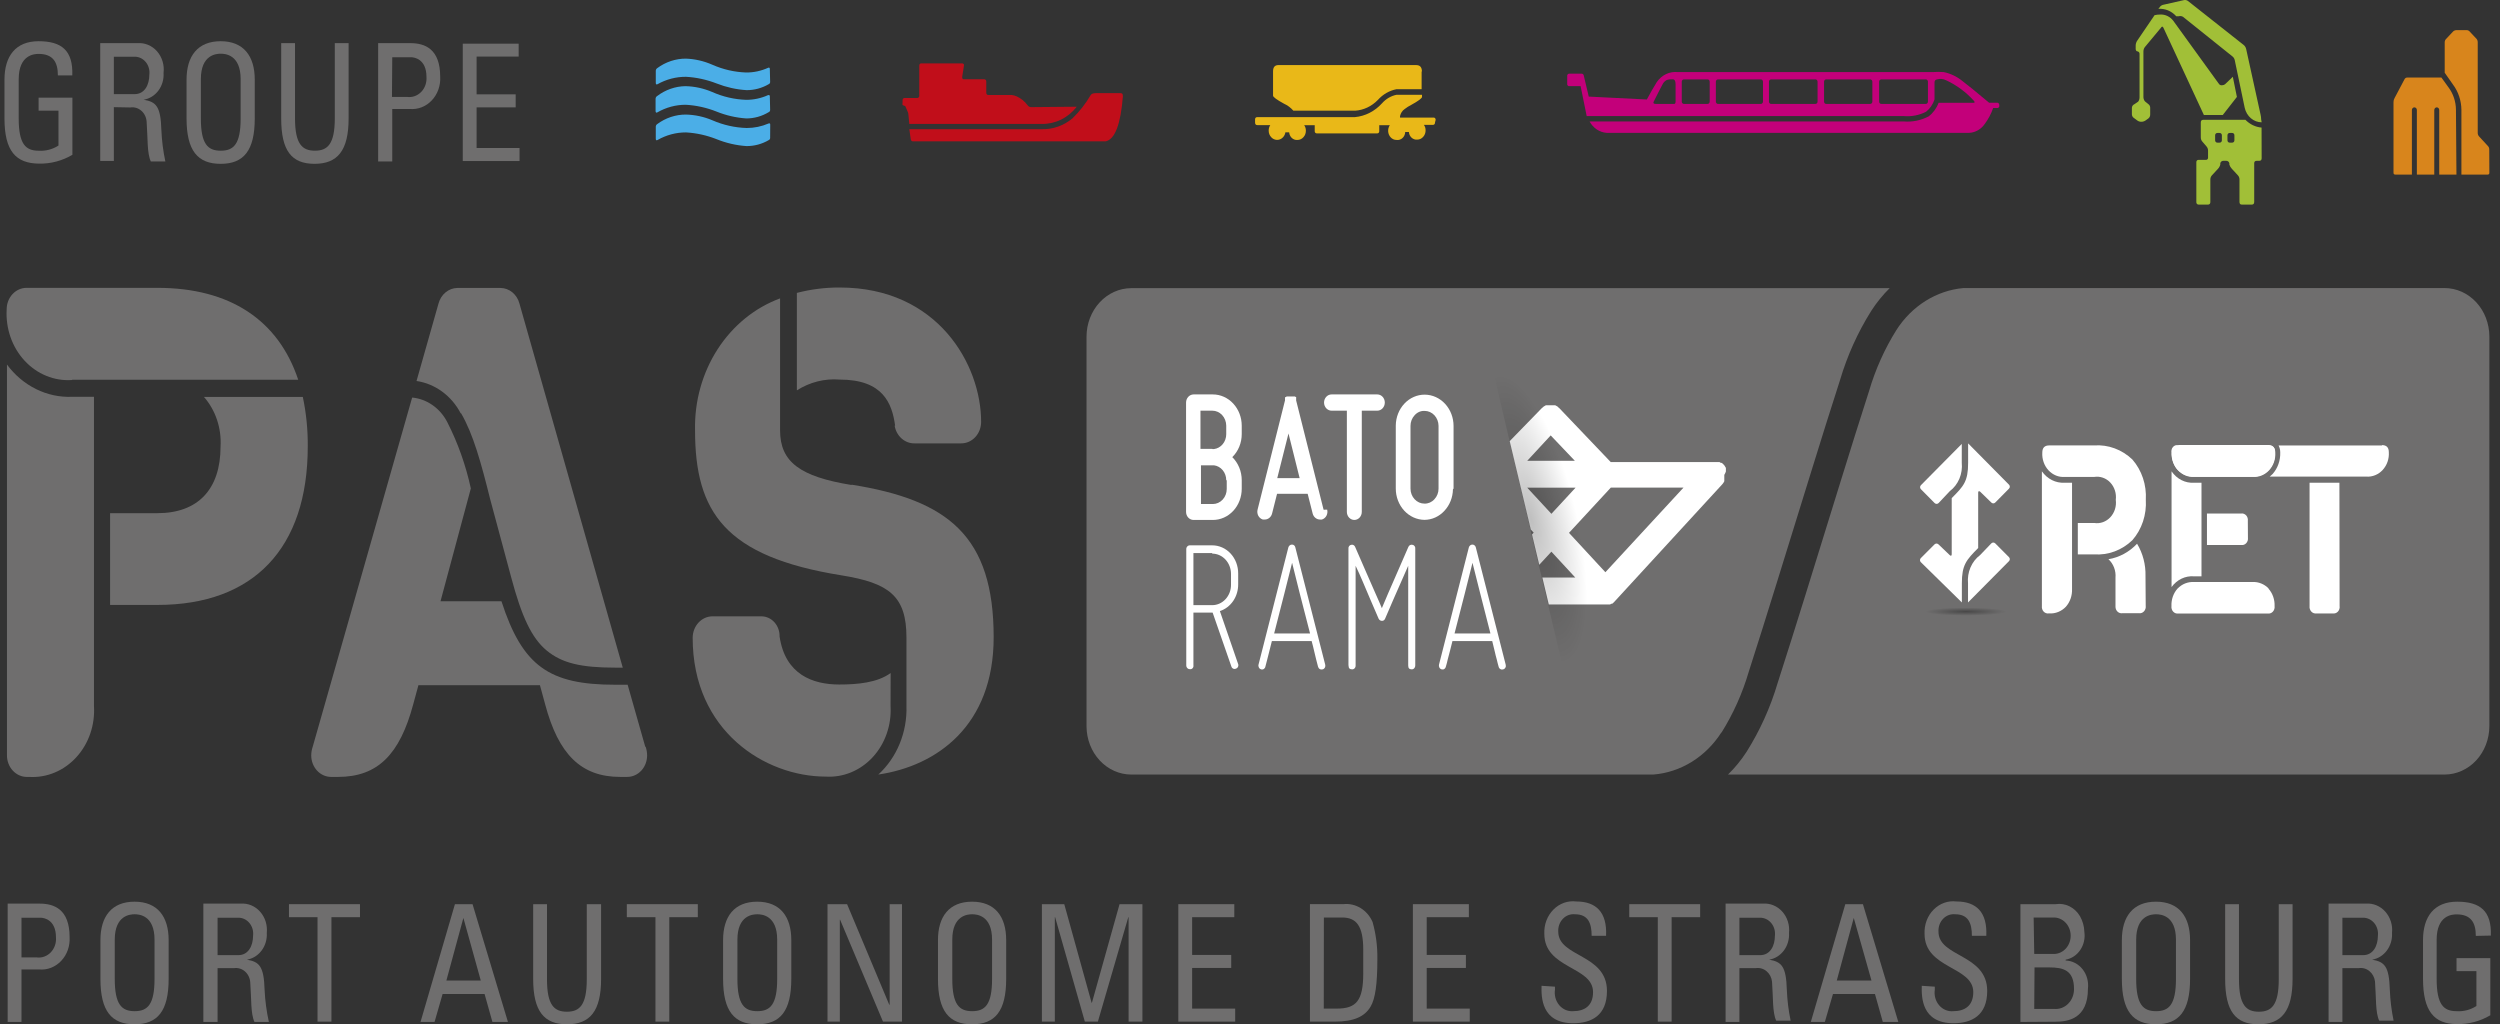 <svg width="144" height="59" viewBox="0 0 144 59" version="1.1" xmlns="http://www.w3.org/2000/svg" xmlns:xlink="http://www.w3.org/1999/xlink">
<rect x="0" y="0" width="144" height="59" fill="#333333" stroke="none"/>
<g id="Canvas" fill="none">
<g id="COULEUR">
<g id="Vector">
<path d="M 36.57 25.606C 37.248 24.523 37.779 23.34 38.145 22.093C 38.678 20.433 39.216 18.729 39.743 17.019L 41.799 10.383C 42.334 8.649 42.868 6.951 43.403 5.291C 43.822 3.877 44.428 2.535 45.201 1.307C 45.508 0.83 45.864 0.392 46.261 4.25406e-07L 2.572 4.25406e-07C 1.89 0.003 1.236 0.298 0.755 0.821C 0.273 1.343 0.002 2.05 -1.74788e-07 2.788L -1.74788e-07 25.246C 0.005 25.981 0.277 26.685 0.759 27.203C 1.241 27.722 1.892 28.014 2.572 28.016L 32.652 28.016C 33.431 27.953 34.188 27.702 34.866 27.282C 35.544 26.861 36.126 26.282 36.57 25.587" transform="translate(62.584 16.598)" fill="#6F6E6E"/>
</g>
<g id="Vector_2">
<path d="M 41.278 2.83606e-07L 13.557 2.83606e-07C 12.79 0.07 12.046 0.324 11.38 0.741C 10.713 1.159 10.14 1.731 9.702 2.416C 9.024 3.499 8.493 4.682 8.127 5.929C 7.595 7.589 7.056 9.293 6.529 11.003L 4.473 17.639C 3.935 19.373 3.398 21.073 2.864 22.737C 2.445 24.152 1.84 25.494 1.065 26.721C 0.757 27.197 0.399 27.633 1.04873e-06 28.022L 41.278 28.022C 41.96 28.02 42.614 27.727 43.097 27.206C 43.58 26.685 43.852 25.978 43.855 25.24L 43.855 2.788C 43.854 2.049 43.582 1.341 43.099 0.818C 42.616 0.296 41.961 0.002 41.278 2.83606e-07Z" transform="translate(99.532 16.592)" fill="#6F6E6E"/>
</g>
<g id="Vector_3">
<path d="M 12.451 3.816C 12.454 3.798 12.454 3.779 12.451 3.761C 12.456 3.73 12.456 3.698 12.451 3.668C 12.453 3.647 12.453 3.626 12.451 3.606C 12.441 3.581 12.427 3.558 12.411 3.538C 12.393 3.501 12.37 3.468 12.343 3.438L 12.308 3.401C 12.278 3.369 12.246 3.34 12.211 3.315C 12.194 3.313 12.177 3.313 12.159 3.315C 12.136 3.298 12.111 3.283 12.085 3.271L 12.022 3.271L 11.953 3.271L 11.844 3.271L 5.819 3.271L 2.864 0.173L 2.806 0.124L 2.749 0.068L 2.68 0.031L 2.623 -1.1344e-06L 2.543 -1.1344e-06L 2.486 -1.1344e-06L 2.406 -1.1344e-06L 2.211 -1.1344e-06L 2.131 -1.1344e-06L 2.079 -1.1344e-06L 2.005 0.043L 1.953 0.074L 1.89 0.13L 1.839 0.173L 2.79661e-06 2.063L 1.214 7.156L 1.38 7.335L 1.283 7.441L 1.701 9.188L 2.4 8.432L 3.774 9.919L 1.879 9.919L 2.251 11.474L 5.51 11.474C 5.556 11.479 5.602 11.479 5.647 11.474L 5.71 11.474L 5.779 11.474L 5.853 11.43L 5.905 11.43L 6.002 11.344L 12.251 4.541C 12.278 4.514 12.301 4.482 12.32 4.448C 12.336 4.425 12.35 4.4 12.36 4.374C 12.361 4.353 12.361 4.333 12.36 4.312C 12.365 4.281 12.365 4.25 12.36 4.219C 12.363 4.201 12.363 4.182 12.36 4.163C 12.364 4.112 12.364 4.06 12.36 4.008C 12.397 3.948 12.427 3.884 12.451 3.816ZM 2.36 1.735L 3.751 3.197L 1.008 3.197L 2.36 1.735ZM 1.008 4.746L 3.792 4.746L 2.4 6.251L 1.008 4.746ZM 5.51 9.615L 3.414 7.348L 5.825 4.739L 10.012 4.739L 5.51 9.615Z" transform="translate(86.96 23.345)" fill="white"/>
</g>
<g id="Vector_4">
<path d="M 2.99 1.617L 2.99 2.237C 2.994 2.584 2.894 2.923 2.704 3.203C 2.513 3.482 2.244 3.687 1.936 3.786L 2.978 6.809C 2.991 6.836 2.999 6.865 3 6.896C 3.001 6.926 2.996 6.956 2.985 6.984C 2.974 7.012 2.957 7.037 2.936 7.057C 2.916 7.077 2.891 7.092 2.864 7.1C 2.839 7.113 2.811 7.12 2.783 7.12C 2.755 7.12 2.727 7.114 2.702 7.102C 2.676 7.089 2.653 7.071 2.635 7.049C 2.616 7.026 2.603 6.999 2.595 6.97L 1.518 3.872L 0.412 3.872L 0.412 6.908C 0.418 6.939 0.416 6.97 0.407 7C 0.399 7.029 0.384 7.056 0.363 7.078C 0.343 7.1 0.318 7.116 0.291 7.125C 0.263 7.135 0.234 7.137 0.206 7.131C 0.179 7.132 0.152 7.127 0.126 7.116C 0.101 7.105 0.078 7.089 0.059 7.068C 0.039 7.047 0.024 7.022 0.014 6.994C 0.004 6.967 -0.001 6.938 8.33968e-05 6.908L 8.33968e-05 0.223C -0.001 0.194 0.004 0.164 0.014 0.137C 0.024 0.109 0.039 0.084 0.059 0.064C 0.078 0.043 0.101 0.026 0.126 0.015C 0.152 0.004 0.179 -0.001 0.206 9.03052e-05L 1.495 9.03052e-05C 1.692 -0.001 1.886 0.041 2.068 0.122C 2.25 0.202 2.415 0.322 2.554 0.472C 2.693 0.622 2.803 0.801 2.878 0.997C 2.952 1.194 2.991 1.405 2.99 1.617ZM 1.495 0.446L 0.412 0.446L 0.412 3.445L 1.495 3.445C 1.638 3.445 1.779 3.414 1.911 3.355C 2.042 3.296 2.162 3.209 2.262 3.1C 2.363 2.99 2.443 2.86 2.497 2.718C 2.551 2.575 2.578 2.422 2.577 2.268L 2.577 1.648C 2.577 1.338 2.463 1.04 2.26 0.82C 2.057 0.601 1.782 0.477 1.495 0.477" transform="translate(68.329 31.412)" fill="white"/>
</g>
<g id="Vector_5">
<path d="M 3.691 7.187C 3.664 7.195 3.636 7.198 3.609 7.194C 3.581 7.191 3.554 7.181 3.53 7.166C 3.506 7.151 3.485 7.131 3.469 7.107C 3.452 7.082 3.44 7.055 3.433 7.026C 3.399 6.902 3.359 6.759 3.324 6.605C 3.25 6.338 3.187 5.985 3.067 5.558L 0.776 5.558C 0.661 5.991 0.587 6.338 0.512 6.605C 0.478 6.753 0.432 6.896 0.403 7.026C 0.398 7.055 0.387 7.082 0.372 7.106C 0.356 7.13 0.336 7.15 0.313 7.165C 0.29 7.18 0.264 7.19 0.237 7.194C 0.21 7.198 0.183 7.195 0.157 7.187C 0.13 7.18 0.105 7.167 0.082 7.149C 0.06 7.131 0.042 7.108 0.028 7.082C 0.014 7.056 0.005 7.027 0.001 6.997C -0.002 6.967 0 6.937 0.008 6.908L 1.726 0.161C 1.74 0.114 1.768 0.073 1.805 0.044C 1.842 0.015 1.887 -0.001 1.933 0C 1.977 -0.002 2.022 0.013 2.057 0.042C 2.093 0.072 2.118 0.114 2.127 0.161L 3.846 6.908C 3.854 6.936 3.858 6.966 3.856 6.995C 3.853 7.025 3.845 7.054 3.833 7.08C 3.82 7.106 3.802 7.129 3.781 7.147C 3.759 7.166 3.735 7.179 3.708 7.187L 3.691 7.187ZM 1.938 1.06C 1.767 1.772 1.28 3.656 0.907 5.118L 2.975 5.118C 2.597 3.656 2.11 1.772 1.944 1.06" transform="translate(72.484 31.368)" fill="white"/>
</g>
<g id="Vector_6">
<path d="M 0.002 6.958L 0.002 0.23C -0.002 0.204 1.85921e-05 0.177 0.006 0.152C 0.013 0.126 0.024 0.103 0.039 0.082C 0.054 0.061 0.072 0.044 0.093 0.031C 0.114 0.018 0.138 0.01 0.162 0.007C 0.208 -0.006 0.257 0.001 0.299 0.025C 0.342 0.049 0.374 0.089 0.391 0.137C 0.626 0.67 0.844 1.172 1.044 1.636C 1.388 2.442 1.789 3.309 1.926 3.656C 2.063 3.321 2.453 2.417 2.797 1.636C 3.003 1.172 3.215 0.67 3.45 0.137C 3.469 0.088 3.503 0.047 3.547 0.024C 3.592 -0 3.642 -0.006 3.69 0.007C 3.714 0.01 3.738 0.018 3.759 0.031C 3.78 0.044 3.799 0.061 3.813 0.082C 3.828 0.103 3.839 0.126 3.846 0.152C 3.852 0.177 3.854 0.204 3.85 0.23L 3.85 6.958C 3.851 6.987 3.847 7.016 3.837 7.043C 3.827 7.07 3.812 7.095 3.794 7.115C 3.775 7.136 3.753 7.153 3.728 7.164C 3.703 7.175 3.677 7.181 3.65 7.181C 3.507 7.181 3.444 7.113 3.444 6.958L 3.444 1.215C 3.198 1.76 2.871 2.504 2.596 3.142L 2.115 4.257C 2.101 4.296 2.075 4.33 2.043 4.354C 2.01 4.377 1.971 4.389 1.932 4.387C 1.891 4.388 1.851 4.376 1.817 4.353C 1.782 4.33 1.755 4.296 1.737 4.257L 1.256 3.142C 0.987 2.522 0.683 1.76 0.414 1.215L 0.414 6.958C 0.416 6.987 0.412 7.017 0.402 7.044C 0.393 7.071 0.378 7.096 0.359 7.117C 0.34 7.138 0.318 7.155 0.293 7.166C 0.267 7.177 0.241 7.182 0.214 7.181C 0.07 7.181 0.007 7.113 0.007 6.958" transform="translate(77.669 31.374)" fill="white"/>
</g>
<g id="Vector_7">
<path d="M 3.697 7.187C 3.67 7.196 3.642 7.199 3.614 7.196C 3.586 7.193 3.559 7.183 3.535 7.168C 3.51 7.153 3.489 7.133 3.473 7.108C 3.456 7.083 3.445 7.055 3.439 7.026C 3.405 6.902 3.364 6.759 3.33 6.604C 3.25 6.338 3.187 5.985 3.072 5.557L 0.781 5.557C 0.667 5.991 0.592 6.338 0.512 6.604C 0.484 6.753 0.438 6.896 0.403 7.026C 0.398 7.054 0.387 7.082 0.372 7.106C 0.356 7.13 0.336 7.15 0.313 7.165C 0.29 7.18 0.264 7.19 0.237 7.194C 0.21 7.197 0.183 7.195 0.157 7.187C 0.13 7.18 0.105 7.167 0.082 7.149C 0.06 7.131 0.042 7.108 0.028 7.082C 0.014 7.056 0.005 7.027 0.001 6.997C -0.002 6.967 0 6.937 0.008 6.908L 1.726 0.161C 1.74 0.114 1.768 0.072 1.805 0.043C 1.842 0.014 1.887 -0.001 1.933 3.70648e-05C 1.977 -0 2.02 0.015 2.055 0.045C 2.091 0.074 2.116 0.115 2.127 0.161L 3.846 6.908C 3.855 6.936 3.859 6.966 3.857 6.996C 3.856 7.026 3.848 7.055 3.835 7.081C 3.822 7.107 3.804 7.13 3.782 7.149C 3.76 7.167 3.735 7.18 3.708 7.187L 3.697 7.187ZM 1.933 1.059C 1.761 1.772 1.28 3.655 0.902 5.118L 2.969 5.118C 2.597 3.655 2.11 1.772 1.938 1.059" transform="translate(82.88 31.368)" fill="white"/>
</g>
<g id="Vector_8">
<path d="M 3.084 -9.45366e-08L 0.432 -9.45366e-08C 0.318 -9.45366e-08 0.208 0.049 0.127 0.137C 0.046 0.225 1.04874e-06 0.344 1.04874e-06 0.468C 1.04874e-06 0.592 0.046 0.711 0.127 0.799C 0.208 0.886 0.318 0.936 0.432 0.936L 1.314 0.936L 1.314 6.766C 1.314 6.889 1.36 7.007 1.44 7.094C 1.521 7.181 1.63 7.23 1.744 7.23C 1.858 7.23 1.967 7.181 2.048 7.094C 2.128 7.007 2.174 6.889 2.174 6.766L 2.174 0.936L 3.067 0.936C 3.182 0.936 3.292 0.886 3.373 0.799C 3.454 0.711 3.5 0.592 3.5 0.468C 3.5 0.344 3.454 0.225 3.373 0.137C 3.292 0.049 3.182 -9.45366e-08 3.067 -9.45366e-08" transform="translate(76.265 22.719)" fill="white"/>
</g>
<g id="Vector_9">
<path d="M 3.818 6.524L 2.237 0.229C 2.239 0.215 2.239 0.2 2.237 0.186L 2.237 0.142L 2.237 0.105C 2.238 0.093 2.238 0.08 2.237 0.068L 2.237 0.031L 2.208 0.031L 2.174 -9.45353e-07L 2.14 -9.45353e-07L 2.1 -9.45353e-07L 2.06 -9.45353e-07L 1.808 -9.45353e-07L 1.762 -9.45353e-07L 1.722 -9.45353e-07L 1.687 -9.45353e-07L 1.653 0.031L 1.624 0.031L 1.596 0.062L 1.596 0.099L 1.596 0.136L 1.596 0.18C 1.594 0.194 1.594 0.209 1.596 0.223L 0.015 6.518C 0 6.577 -0.004 6.638 0.004 6.699C 0.011 6.759 0.029 6.818 0.057 6.871C 0.086 6.924 0.123 6.97 0.168 7.007C 0.213 7.045 0.264 7.072 0.318 7.088L 0.433 7.088C 0.528 7.087 0.621 7.053 0.696 6.99C 0.772 6.928 0.826 6.84 0.851 6.741L 1.137 5.607L 2.901 5.607L 3.188 6.741C 3.213 6.84 3.267 6.928 3.343 6.99C 3.418 7.053 3.511 7.087 3.606 7.088C 3.644 7.094 3.683 7.094 3.721 7.088C 3.775 7.072 3.826 7.045 3.871 7.007C 3.916 6.97 3.953 6.924 3.982 6.871C 4.01 6.818 4.028 6.759 4.035 6.699C 4.043 6.638 4.039 6.577 4.024 6.518L 3.818 6.524ZM 1.149 4.702L 1.796 2.131L 2.438 4.702L 1.149 4.702Z" transform="translate(72.421 22.837)" fill="white"/>
</g>
<g id="Vector_10">
<path d="M 3.207 1.803C 3.207 1.325 3.032 0.866 2.719 0.528C 2.407 0.19 1.983 -9.45365e-08 1.541 -9.45365e-08L 0.43 -9.45365e-08C 0.315 0.002 0.206 0.052 0.125 0.14C 0.045 0.228 -8.85833e-06 0.347 1.05037e-06 0.471L 1.05037e-06 6.766C 1.05037e-06 6.889 0.045 7.007 0.126 7.094C 0.206 7.181 0.316 7.23 0.43 7.23L 1.541 7.23C 1.759 7.231 1.976 7.185 2.178 7.095C 2.38 7.005 2.564 6.873 2.719 6.706C 2.874 6.539 2.997 6.341 3.08 6.122C 3.164 5.904 3.207 5.67 3.207 5.433L 3.207 4.938C 3.207 4.688 3.158 4.441 3.064 4.213C 2.97 3.985 2.834 3.78 2.663 3.612C 2.834 3.444 2.971 3.24 3.065 3.011C 3.159 2.783 3.207 2.536 3.207 2.286L 3.207 1.803ZM 2.343 4.95L 2.343 5.446C 2.343 5.676 2.258 5.897 2.108 6.059C 1.957 6.222 1.753 6.313 1.541 6.313L 0.859 6.313L 0.859 4.083L 1.432 4.083L 1.518 4.083L 1.609 4.083C 1.803 4.107 1.982 4.208 2.112 4.365C 2.242 4.523 2.314 4.727 2.314 4.938L 2.343 4.95ZM 1.512 3.135L 0.83 3.135L 0.83 0.936L 1.512 0.936C 1.724 0.936 1.927 1.026 2.077 1.187C 2.227 1.349 2.312 1.568 2.314 1.797L 2.314 2.292C 2.314 2.503 2.242 2.707 2.112 2.865C 1.982 3.023 1.803 3.123 1.609 3.147L 1.518 3.147" transform="translate(68.317 22.719)" fill="white"/>
</g>
<g id="Vector_11">
<path d="M 3.328 5.409L 3.328 1.803C 3.328 1.326 3.153 0.868 2.842 0.53C 2.53 0.192 2.108 0.002 1.667 1.12202e-05C 1.228 -0.002 0.807 0.184 0.495 0.517C 0.182 0.851 0.005 1.304 -1.0483e-06 1.778L -1.0483e-06 5.409C -1.1442e-05 5.885 0.174 6.342 0.484 6.679C 0.794 7.017 1.215 7.208 1.655 7.212C 2.086 7.209 2.498 7.022 2.801 6.691C 3.108 6.363 3.284 5.919 3.293 5.452L 3.328 5.409ZM 2.463 5.409C 2.464 5.524 2.443 5.639 2.401 5.745C 2.36 5.852 2.299 5.948 2.222 6.028C 2.148 6.11 2.058 6.174 1.96 6.217C 1.861 6.259 1.756 6.28 1.65 6.276C 1.438 6.276 1.235 6.186 1.085 6.024C 0.934 5.863 0.849 5.644 0.848 5.415L 0.848 1.803C 0.847 1.687 0.868 1.573 0.909 1.467C 0.951 1.36 1.012 1.264 1.088 1.183C 1.162 1.1 1.251 1.035 1.35 0.992C 1.449 0.95 1.555 0.93 1.661 0.936C 1.873 0.936 2.076 1.026 2.226 1.187C 2.376 1.349 2.461 1.568 2.463 1.797L 2.463 5.409Z" transform="translate(80.397 22.732)" fill="white"/>
</g>
<g id="Vector_12">
<path d="M 5.192 0.819C 4.893 0.533 4.545 0.314 4.167 0.175C 3.79 0.036 3.391 -0.021 2.993 0.007L 0.398 0.007C 0.135 0.007 0.003 0.143 0.003 0.416C -0.009 0.604 0.016 0.793 0.078 0.969C 0.139 1.146 0.234 1.306 0.357 1.439C 0.48 1.572 0.629 1.675 0.792 1.742C 0.955 1.808 1.129 1.835 1.303 1.822L 2.993 1.822C 3.16 1.795 3.33 1.81 3.491 1.866C 3.652 1.922 3.799 2.018 3.919 2.146C 4.04 2.274 4.131 2.431 4.186 2.604C 4.241 2.777 4.258 2.961 4.235 3.142C 4.259 3.324 4.242 3.509 4.188 3.683C 4.133 3.857 4.042 4.015 3.922 4.144C 3.801 4.273 3.654 4.37 3.493 4.428C 3.332 4.485 3.161 4.501 2.993 4.474L 2.048 4.474L 2.048 6.283L 2.993 6.283C 3.391 6.311 3.79 6.253 4.168 6.113C 4.546 5.972 4.894 5.752 5.192 5.465C 5.462 5.155 5.67 4.789 5.803 4.388C 5.936 3.987 5.991 3.561 5.965 3.136C 5.99 2.713 5.934 2.289 5.801 1.891C 5.668 1.492 5.46 1.127 5.192 0.819Z" transform="translate(117.634 25.649)" fill="white"/>
</g>
<g id="Vector_13">
<path d="M 2.136 1.859C 2.153 1.2 1.983 0.552 1.65 5.67187e-07C 1.2 0.478 0.623 0.79 -2.09753e-06 0.892C 0.143 1.021 0.254 1.185 0.325 1.371C 0.396 1.556 0.424 1.758 0.407 1.958L 0.407 3.618C 0.405 3.673 0.415 3.728 0.435 3.779C 0.456 3.829 0.486 3.875 0.524 3.911C 0.562 3.948 0.608 3.975 0.657 3.991C 0.706 4.006 0.757 4.01 0.808 4.002L 1.753 4.002C 1.806 4.01 1.861 4.005 1.913 3.986C 1.964 3.968 2.011 3.937 2.049 3.895C 2.087 3.854 2.116 3.803 2.133 3.748C 2.151 3.692 2.156 3.633 2.148 3.575L 2.136 1.859Z" transform="translate(121.445 31.319)" fill="white"/>
</g>
<g id="Vector_14">
<path d="M 1.739 0.657L 1.304 0.657C 1.054 0.67 0.805 0.617 0.578 0.503C 0.352 0.388 0.154 0.216 0.003 8.50803e-07L 0.003 7.757C -0.004 7.815 0.001 7.874 0.018 7.929C 0.035 7.985 0.064 8.036 0.102 8.077C 0.141 8.119 0.187 8.15 0.239 8.168C 0.29 8.187 0.345 8.192 0.399 8.184L 0.439 8.184C 0.612 8.194 0.786 8.164 0.948 8.098C 1.111 8.032 1.259 7.931 1.384 7.8C 1.504 7.664 1.597 7.504 1.658 7.328C 1.719 7.152 1.747 6.965 1.739 6.778L 1.739 0.657Z" transform="translate(117.61 27.149)" fill="white"/>
</g>
<g id="Vector_15">
<path d="M 2.354 0.424C 2.361 0.368 2.357 0.31 2.34 0.255C 2.324 0.201 2.296 0.152 2.259 0.111C 2.221 0.07 2.176 0.039 2.126 0.02C 2.076 0.002 2.023 -0.004 1.97 0.003L 0 0.003L 0 1.818L 1.976 1.818C 2.028 1.825 2.082 1.819 2.132 1.801C 2.182 1.782 2.227 1.751 2.264 1.71C 2.301 1.67 2.329 1.62 2.346 1.566C 2.362 1.511 2.367 1.454 2.36 1.397L 2.354 0.424Z" transform="translate(127.121 29.575)" fill="white"/>
</g>
<g id="Vector_16">
<path d="M 1.724 0.657L 1.294 0.657C 1.045 0.672 0.796 0.621 0.57 0.506C 0.344 0.391 0.148 0.217 1.39833e-06 8.50821e-07L 1.39833e-06 6.666C 0.152 6.456 0.35 6.289 0.575 6.181C 0.801 6.073 1.048 6.027 1.294 6.047L 1.724 6.047L 1.724 0.657Z" transform="translate(125.082 27.149)" fill="white"/>
</g>
<g id="Vector_17">
<path d="M 5.605 0.38C 5.481 0.251 5.333 0.151 5.171 0.086C 5.01 0.021 4.838 -0.008 4.666 0.002L 1.298 0.002C 1.125 -0.008 0.952 0.02 0.789 0.085C 0.627 0.15 0.478 0.251 0.353 0.38C 0.234 0.513 0.141 0.672 0.081 0.846C 0.021 1.019 -0.005 1.204 0.003 1.39C -0.004 1.447 0.001 1.506 0.018 1.561C 0.035 1.616 0.063 1.666 0.101 1.707C 0.138 1.749 0.184 1.78 0.235 1.799C 0.286 1.818 0.34 1.824 0.393 1.817L 5.548 1.817C 5.601 1.825 5.656 1.82 5.707 1.801C 5.759 1.783 5.806 1.752 5.844 1.71C 5.882 1.669 5.911 1.618 5.928 1.562C 5.946 1.507 5.95 1.448 5.943 1.39C 5.951 1.204 5.923 1.019 5.862 0.845C 5.801 0.671 5.708 0.513 5.588 0.38" transform="translate(125.073 33.522)" fill="white"/>
</g>
<g id="Vector_18">
<path d="M 1.722 -6.61751e-07L 0.003 -6.61751e-07L 0.003 7.1C -0.004 7.158 0.001 7.216 0.018 7.271C 0.035 7.326 0.063 7.376 0.101 7.418C 0.138 7.459 0.184 7.491 0.235 7.51C 0.286 7.529 0.34 7.535 0.393 7.528L 1.349 7.528C 1.402 7.535 1.456 7.529 1.507 7.51C 1.557 7.491 1.603 7.459 1.64 7.418C 1.678 7.376 1.705 7.326 1.721 7.271C 1.738 7.216 1.742 7.157 1.733 7.1L 1.722 -6.61751e-07Z" transform="translate(133.028 27.806)" fill="white"/>
</g>
<g id="Vector_19">
<path d="M 3.46 6.437C 3.221 6.616 3.031 6.861 2.909 7.146C 2.787 7.432 2.738 7.747 2.767 8.06L 2.767 9.163L 5.127 6.784C 5.142 6.769 5.154 6.752 5.162 6.732C 5.17 6.712 5.174 6.691 5.174 6.669C 5.174 6.648 5.17 6.626 5.162 6.607C 5.154 6.587 5.142 6.569 5.127 6.555L 4.337 5.762C 4.306 5.73 4.265 5.712 4.222 5.712C 4.18 5.712 4.139 5.73 4.108 5.762L 3.46 6.437ZM 1.828 3.191L 1.828 6.388C 1.828 6.48 1.777 6.499 1.714 6.437L 1.066 5.818C 1.035 5.787 0.994 5.77 0.952 5.77C 0.91 5.77 0.869 5.787 0.837 5.818L 0.047 6.611C 0.032 6.625 0.02 6.643 0.012 6.662C 0.004 6.682 7.7835e-07 6.704 7.7835e-07 6.725C 7.7835e-07 6.747 0.004 6.768 0.012 6.788C 0.02 6.808 0.032 6.825 0.047 6.84L 2.412 9.163L 2.412 8.06C 2.412 6.995 2.67 6.716 3.352 6.028L 3.352 2.838C 3.352 2.751 3.403 2.726 3.472 2.788L 4.108 3.407C 4.139 3.439 4.18 3.457 4.222 3.457C 4.265 3.457 4.306 3.439 4.337 3.407L 5.127 2.608C 5.142 2.594 5.154 2.576 5.162 2.556C 5.17 2.537 5.174 2.515 5.174 2.494C 5.174 2.472 5.17 2.451 5.162 2.431C 5.154 2.411 5.142 2.394 5.127 2.379L 2.773 -5.67209e-07L 2.773 1.121C 2.773 2.193 2.515 2.466 1.828 3.153L 1.828 3.191ZM 1.719 2.751C 1.958 2.571 2.148 2.324 2.269 2.038C 2.39 1.751 2.437 1.435 2.407 1.121L 2.407 0.031L 0.053 2.41C 0.038 2.425 0.026 2.442 0.018 2.462C 0.01 2.482 0.006 2.503 0.006 2.525C 0.006 2.546 0.01 2.568 0.018 2.587C 0.026 2.607 0.038 2.625 0.053 2.639L 0.843 3.438C 0.875 3.469 0.915 3.486 0.958 3.486C 1 3.486 1.041 3.469 1.072 3.438L 1.719 2.751Z" transform="translate(110.591 25.538)" fill="white"/>
</g>
<g id="Vector_20">
<path d="M 5.547 0.005L 0.392 0.005C 0.34 -0.004 0.287 -0 0.237 0.017C 0.186 0.034 0.14 0.063 0.103 0.103C 0.065 0.143 0.036 0.192 0.019 0.246C 0.001 0.3 -0.004 0.357 0.003 0.414C -0.009 0.602 0.017 0.79 0.078 0.967C 0.139 1.143 0.234 1.303 0.357 1.437C 0.481 1.57 0.629 1.673 0.792 1.739C 0.955 1.805 1.129 1.833 1.303 1.82L 4.665 1.82C 4.838 1.832 5.012 1.804 5.175 1.737C 5.337 1.671 5.484 1.567 5.607 1.434C 5.729 1.301 5.824 1.141 5.885 0.965C 5.946 0.789 5.971 0.601 5.959 0.414C 5.959 0.141 5.828 0.005 5.564 0.005" transform="translate(125.097 25.651)" fill="white"/>
</g>
<g id="Vector_21">
<path d="M 0.392 0.025C 0.335 0.017 0.277 0.017 0.22 0.025C 0.149 0.052 0.089 0.106 0.049 0.175C 0.009 0.245 -0.007 0.328 0.003 0.409C -0.011 0.741 0.084 1.068 0.272 1.332L 0.358 1.431C 0.483 1.561 0.631 1.662 0.794 1.729C 0.956 1.795 1.129 1.824 1.303 1.815L 4.671 1.815C 4.844 1.827 5.018 1.799 5.18 1.732C 5.342 1.666 5.49 1.563 5.612 1.429C 5.735 1.296 5.83 1.136 5.891 0.96C 5.951 0.784 5.977 0.596 5.965 0.409C 5.965 0.136 5.833 3.7815e-07 5.57 3.7815e-07L 0.415 3.7815e-07L 0.392 0.025Z" transform="translate(125.074 25.631)" fill="white"/>
</g>
<g id="Vector_22">
<path d="M 6.466 0.019L 0.51 0.019C 0.575 0.143 0.609 0.284 0.607 0.427C 0.614 0.655 0.578 0.882 0.502 1.095C 0.427 1.308 0.312 1.502 0.166 1.666C 0.114 1.72 0.058 1.769 -1.39829e-06 1.815L 5.561 1.815C 5.735 1.828 5.909 1.8 6.073 1.734C 6.236 1.668 6.384 1.565 6.507 1.432C 6.63 1.298 6.725 1.138 6.787 0.962C 6.848 0.785 6.873 0.597 6.861 0.409C 6.861 0.136 6.73 -6.61672e-07 6.466 -6.61672e-07" transform="translate(130.735 25.638)" fill="white"/>
</g>
<g id="Vector_23">
<path d="M 19.239 26.424L 18.225 22.855L 17.509 22.855C 13.712 22.855 12.171 21.796 10.957 18.047L 7.446 18.047L 9.193 11.548C 8.905 10.217 8.45 8.935 7.841 7.738C 7.637 7.339 7.345 7 6.992 6.752C 6.638 6.503 6.233 6.353 5.813 6.313L 0.086 26.424C 0.031 26.584 0.002 26.754 2.18486e-07 26.925C 2.18486e-07 27.254 0.121 27.569 0.336 27.802C 0.55 28.034 0.842 28.164 1.145 28.164L 1.546 28.164C 3.837 28.164 5.103 26.857 5.871 23.995L 6.174 22.88L 13.173 22.88L 13.477 23.995C 14.244 26.863 15.539 28.164 17.801 28.164L 18.202 28.164C 18.506 28.164 18.797 28.034 19.012 27.802C 19.227 27.569 19.347 27.254 19.347 26.925C 19.346 26.754 19.317 26.584 19.262 26.424L 19.239 26.424ZM 8.631 7.218C 9.33 8.42 9.777 10.043 10.309 12.174L 11.524 16.691C 12.114 18.902 12.686 20.16 13.563 20.885C 14.439 21.61 15.539 21.87 17.509 21.87L 17.944 21.87L 11.993 0.898C 11.925 0.641 11.782 0.414 11.585 0.252C 11.387 0.09 11.147 0.002 10.899 1.41802e-07L 8.419 1.41802e-07C 8.173 0.003 7.934 0.092 7.738 0.254C 7.542 0.416 7.399 0.642 7.331 0.898L 6.065 5.359C 6.593 5.437 7.096 5.645 7.537 5.967C 7.979 6.29 8.345 6.717 8.608 7.218" transform="translate(17.927 16.586)" fill="#6F6E6E"/>
</g>
<g id="Vector_24">
<path d="M 9.152 11.375C 6.18 10.892 5.034 10.043 5.034 8.228L 5.034 0.626C 3.576 1.164 2.315 2.191 1.434 3.558C 0.553 4.926 0.099 6.562 0.137 8.228C 0.137 12.936 1.856 15.501 8.574 16.579C 11.312 17.019 12.314 17.769 12.314 20.16L 12.314 24.1C 12.338 24.849 12.204 25.593 11.923 26.278C 11.642 26.963 11.222 27.57 10.693 28.053C 14.072 27.557 17.337 25.228 17.337 20.148C 17.337 14.324 14.725 12.242 9.152 11.356L 9.152 11.375ZM 11.403 22.205C 10.642 22.762 9.502 22.867 8.442 22.867C 6.925 22.867 5.327 22.297 5.006 20.098C 5.009 19.949 4.985 19.8 4.934 19.661C 4.884 19.522 4.809 19.395 4.713 19.287C 4.617 19.179 4.503 19.093 4.376 19.034C 4.249 18.974 4.113 18.942 3.975 18.94L 1.111 18.94C 0.813 18.949 0.531 19.084 0.323 19.315C 0.116 19.547 -0 19.856 -4.08178e-07 20.179C -4.08178e-07 25.55 4.181 28.171 7.663 28.171C 8.163 28.202 8.663 28.117 9.131 27.924C 9.598 27.73 10.023 27.431 10.376 27.047C 10.729 26.663 11.002 26.202 11.178 25.695C 11.354 25.189 11.429 24.647 11.398 24.107L 11.403 22.205ZM 11.633 7.955C 11.68 8.245 11.822 8.507 12.031 8.694C 12.241 8.881 12.506 8.982 12.778 8.977L 15.47 8.977C 15.774 8.977 16.065 8.847 16.28 8.614C 16.495 8.382 16.615 8.067 16.615 7.738C 16.615 4.448 14.124 0 8.471 0C 7.64 -0.004 6.811 0.1 6.002 0.31L 6.002 5.923C 6.747 5.449 7.609 5.232 8.471 5.303C 10.974 5.303 11.484 6.679 11.661 7.955" transform="translate(39.898 16.561)" fill="#6F6E6E"/>
</g>
<g id="Vector_25">
<path d="M 17.064 6.282L 11.37 6.282C 11.703 6.662 11.959 7.111 12.123 7.603C 12.288 8.094 12.357 8.617 12.327 9.138C 12.327 11.616 11.015 12.979 8.69 12.979L 5.964 12.979L 5.964 18.264L 8.69 18.264C 14.234 18.264 17.35 14.999 17.35 9.132C 17.358 8.171 17.262 7.213 17.064 6.276L 17.064 6.282ZM 3.787 5.291L 16.8 5.291C 15.655 1.859 12.871 0 8.69 0L 1.153 0C 0.849 0 0.557 0.131 0.343 0.363C 0.128 0.595 0.007 0.91 0.007 1.239C -0.025 1.783 0.051 2.327 0.228 2.837C 0.406 3.346 0.682 3.809 1.038 4.194C 1.394 4.579 1.822 4.878 2.293 5.07C 2.764 5.262 3.268 5.344 3.77 5.309L 3.787 5.291ZM 0.024 4.393L 0.024 26.931C 0.024 27.26 0.145 27.575 0.36 27.808C 0.575 28.04 0.866 28.171 1.17 28.171L 1.307 28.171C 1.808 28.2 2.309 28.114 2.776 27.918C 3.244 27.723 3.668 27.422 4.02 27.036C 4.373 26.651 4.646 26.188 4.821 25.68C 4.996 25.172 5.069 24.629 5.036 24.088L 5.036 6.276L 3.787 6.276C 3.069 6.307 2.355 6.155 1.701 5.832C 1.047 5.509 0.473 5.025 0.024 4.417" transform="translate(0.377 16.58)" fill="#6F6E6E"/>
</g>
<g id="Vector_26">
<path d="M -4.09652e-09 6.815L -4.09652e-09 0L 1.85 0C 2.692 0 3.568 0.335 3.568 1.933C 3.583 2.184 3.547 2.436 3.464 2.672C 3.381 2.907 3.252 3.12 3.085 3.296C 2.919 3.473 2.719 3.608 2.5 3.694C 2.281 3.779 2.048 3.813 1.816 3.792L 0.796 3.792L 0.796 6.815L -4.09652e-09 6.815ZM 0.796 3.098L 1.672 3.098C 1.819 3.118 1.967 3.102 2.107 3.052C 2.247 3.002 2.375 2.918 2.482 2.808C 2.588 2.697 2.671 2.563 2.723 2.414C 2.775 2.264 2.796 2.104 2.783 1.945C 2.783 0.911 2.073 0.812 1.901 0.812L 0.796 0.812L 0.796 3.098Z" transform="translate(0.441 52.049)" fill="#6F6E6E"/>
</g>
<g id="Vector_27">
<path d="M -2.18481e-07 4.448L -2.18481e-07 2.212C -2.18481e-07 0.861 0.641 -1.89071e-07 1.964 -1.89071e-07C 3.287 -1.89071e-07 3.929 0.861 3.929 2.212L 3.929 4.448C 3.929 6.307 3.287 7.063 1.964 7.063C 0.641 7.063 -2.18481e-07 6.307 -2.18481e-07 4.448ZM 3.116 4.486L 3.116 2.187C 3.116 0.774 2.216 0.725 1.97 0.725C 1.724 0.725 0.825 0.774 0.825 2.187L 0.825 4.448C 0.825 5.929 1.226 6.307 1.97 6.307C 2.715 6.307 3.116 5.929 3.116 4.448" transform="translate(5.785 51.937)" fill="#6F6E6E"/>
</g>
<g id="Vector_28">
<path d="M 0.819 3.721L 0.819 6.819L 0 6.819L 0 0.004L 2.153 0.004C 2.359 -0.012 2.566 0.021 2.758 0.101C 2.951 0.181 3.125 0.306 3.268 0.467C 3.411 0.628 3.52 0.82 3.587 1.031C 3.653 1.243 3.676 1.467 3.654 1.689C 3.677 2.055 3.571 2.416 3.359 2.702C 3.147 2.987 2.843 3.177 2.509 3.232C 3.23 3.356 3.488 3.616 3.528 4.973C 3.557 5.595 3.64 6.213 3.774 6.819L 2.944 6.819C 2.72 6.348 2.772 5.468 2.703 4.57C 2.699 4.445 2.67 4.322 2.619 4.209C 2.568 4.097 2.495 3.997 2.406 3.917C 2.317 3.837 2.213 3.778 2.101 3.745C 1.99 3.711 1.873 3.703 1.758 3.721L 0.819 3.721ZM 0.819 2.971L 2.016 2.971C 2.589 2.971 2.864 2.439 2.864 1.85C 2.879 1.721 2.869 1.589 2.834 1.464C 2.798 1.34 2.739 1.224 2.659 1.127C 2.58 1.029 2.482 0.95 2.372 0.897C 2.262 0.843 2.142 0.815 2.022 0.815L 0.819 0.815L 0.819 2.971Z" transform="translate(11.713 52.045)" fill="#6F6E6E"/>
</g>
<g id="Vector_29">
<path d="M 4.089 1.8907e-06L 4.089 0.75L 2.446 0.75L 2.446 6.765L 1.644 6.765L 1.644 0.75L 3.49572e-07 0.75L 3.49572e-07 1.8907e-06L 4.089 1.8907e-06Z" transform="translate(16.645 52.08)" fill="#6F6E6E"/>
</g>
<g id="Vector_30">
<path d="M 1.982 1.89063e-06L 2.996 1.89063e-06L 5.035 6.784L 4.141 6.784L 3.689 5.173L 1.272 5.173L 0.808 6.784L 8.7396e-08 6.784L 1.982 1.89063e-06ZM 2.469 0.793L 1.489 4.399L 3.471 4.399L 2.469 0.793Z" transform="translate(24.222 52.08)" fill="#6F6E6E"/>
</g>
<g id="Vector_31">
<path d="M -1.04873e-06 1.89071e-06L 0.796 1.89071e-06L 0.796 4.337C 0.796 5.818 1.214 6.195 1.942 6.195C 2.669 6.195 3.087 5.818 3.087 4.337L 3.087 1.89071e-06L 3.912 1.89071e-06L 3.912 4.306C 3.912 6.165 3.27 6.92 1.947 6.92C 0.624 6.92 -1.04873e-06 6.165 -1.04873e-06 4.306L -1.04873e-06 1.89071e-06Z" transform="translate(30.711 52.08)" fill="#6F6E6E"/>
</g>
<g id="Vector_32">
<path d="M 4.089 1.8907e-06L 4.089 0.75L 2.446 0.75L 2.446 6.765L 1.649 6.765L 1.649 0.75L 8.7393e-08 0.75L 8.7393e-08 1.8907e-06L 4.089 1.8907e-06Z" transform="translate(36.105 52.08)" fill="#6F6E6E"/>
</g>
<g id="Vector_33">
<path d="M -1.92269e-06 4.448L -1.92269e-06 2.212C -1.92269e-06 0.861 0.641 -1.89071e-07 1.965 -1.89071e-07C 3.288 -1.89071e-07 3.929 0.861 3.929 2.212L 3.929 4.448C 3.929 6.307 3.288 7.063 1.965 7.063C 0.641 7.063 -1.92269e-06 6.307 -1.92269e-06 4.448ZM 3.116 4.486L 3.116 2.187C 3.116 0.774 2.217 0.725 1.97 0.725C 1.724 0.725 0.825 0.774 0.825 2.187L 0.825 4.448C 0.825 5.929 1.226 6.307 1.97 6.307C 2.715 6.307 3.116 5.929 3.116 4.448" transform="translate(41.65 51.937)" fill="#6F6E6E"/>
</g>
<g id="Vector_34">
<path d="M 4.29 1.8907e-06L 4.29 6.765L 3.196 6.765L 0.727 0.898L 0.71 0.898L 0.71 6.765L -1.92264e-06 6.765L -1.92264e-06 1.8907e-06L 1.128 1.8907e-06L 3.557 5.793L 3.58 5.793L 3.58 1.8907e-06L 4.29 1.8907e-06Z" transform="translate(47.664 52.08)" fill="#6F6E6E"/>
</g>
<g id="Vector_35">
<path d="M -1.57311e-06 4.448L -1.57311e-06 2.212C -1.57311e-06 0.861 0.641 -1.89071e-07 1.965 -1.89071e-07C 3.288 -1.89071e-07 3.929 0.861 3.929 2.212L 3.929 4.448C 3.929 6.307 3.288 7.063 1.965 7.063C 0.641 7.063 -1.57311e-06 6.307 -1.57311e-06 4.448ZM 3.116 4.486L 3.116 2.187C 3.116 0.774 2.217 0.725 1.97 0.725C 1.724 0.725 0.825 0.774 0.825 2.187L 0.825 4.448C 0.825 5.929 1.226 6.307 1.97 6.307C 2.715 6.307 3.116 5.929 3.116 4.448" transform="translate(54.027 51.937)" fill="#6F6E6E"/>
</g>
<g id="Vector_36">
<path d="M 0.745 6.765L 1.04872e-06 6.765L 1.04872e-06 1.8907e-06L 1.289 1.8907e-06L 2.864 5.681L 2.881 5.681L 4.473 1.8907e-06L 5.79 1.8907e-06L 5.79 6.765L 4.994 6.765L 4.994 0.75L 4.977 0.75L 3.225 6.765L 2.474 6.765L 0.762 0.75L 0.745 0.75L 0.745 6.765Z" transform="translate(60.013 52.08)" fill="#6F6E6E"/>
</g>
<g id="Vector_37">
<path d="M 1.74789e-06 6.765L 1.74789e-06 1.8907e-06L 3.225 1.8907e-06L 3.225 0.75L 0.796 0.75L 0.796 2.924L 3.047 2.924L 3.047 3.674L 0.796 3.674L 0.796 6.016L 3.276 6.016L 3.276 6.765L 1.74789e-06 6.765Z" transform="translate(67.871 52.08)" fill="#6F6E6E"/>
</g>
<g id="Vector_38">
<path d="M -3.84535e-06 0.009L 1.924 0.009C 2.269 -0.029 2.616 0.05 2.918 0.234C 3.219 0.418 3.461 0.699 3.608 1.038C 3.802 1.731 3.895 2.452 3.883 3.175C 3.883 4.619 3.763 5.449 3.499 5.901C 3.162 6.484 2.532 6.775 1.438 6.775L -3.84535e-06 6.775L -3.84535e-06 0.009ZM 0.796 6.025L 1.552 6.025C 2.663 6.025 3.07 5.573 3.07 3.999L 3.07 2.636C 3.07 1.267 2.68 0.778 1.85 0.778L 0.802 0.778L 0.796 6.025Z" transform="translate(75.453 52.07)" fill="#6F6E6E"/>
</g>
<g id="Vector_39">
<path d="M -3.49578e-07 6.765L -3.49578e-07 1.8907e-06L 3.225 1.8907e-06L 3.225 0.75L 0.796 0.75L 0.796 2.924L 3.053 2.924L 3.053 3.674L 0.796 3.674L 0.796 6.016L 3.276 6.016L 3.276 6.765L -3.49578e-07 6.765Z" transform="translate(81.382 52.08)" fill="#6F6E6E"/>
</g>
<g id="Vector_40">
<path d="M 0.776 4.919L 0.776 5.092C 0.752 5.252 0.762 5.415 0.805 5.57C 0.848 5.724 0.923 5.867 1.023 5.986C 1.124 6.105 1.249 6.198 1.387 6.258C 1.526 6.317 1.675 6.343 1.824 6.331C 2.454 6.331 2.97 6.04 2.97 5.235C 2.97 3.735 0.163 3.903 0.163 1.871C 0.152 1.612 0.192 1.354 0.282 1.114C 0.372 0.873 0.51 0.658 0.685 0.481C 0.859 0.304 1.068 0.17 1.295 0.089C 1.523 0.008 1.764 -0.018 2.002 0.012C 3.147 0.012 3.783 0.632 3.72 1.988L 2.889 1.988C 2.889 1.251 2.678 0.749 1.927 0.749C 1.801 0.736 1.674 0.752 1.554 0.796C 1.434 0.841 1.325 0.913 1.234 1.008C 1.142 1.103 1.071 1.218 1.024 1.346C 0.978 1.473 0.958 1.61 0.965 1.747C 0.965 3.234 3.771 3.023 3.771 5.167C 3.771 6.592 2.861 7.025 1.83 7.025C -0.014 7.025 -0.014 5.513 0.003 4.869L 0.776 4.919Z" transform="translate(88.79 51.913)" fill="#6F6E6E"/>
</g>
<g id="Vector_41">
<path d="M 4.084 1.8907e-06L 4.084 0.75L 2.44 0.75L 2.44 6.765L 1.644 6.765L 1.644 0.75L -3.49582e-06 0.75L -3.49582e-06 1.8907e-06L 4.084 1.8907e-06Z" transform="translate(93.845 52.08)" fill="#6F6E6E"/>
</g>
<g id="Vector_42">
<path d="M 0.796 3.721L 0.796 6.819L -2.09744e-06 6.819L -2.09744e-06 0.004L 2.154 0.004C 2.359 -0.012 2.566 0.021 2.758 0.101C 2.951 0.181 3.125 0.306 3.268 0.467C 3.411 0.628 3.52 0.82 3.587 1.031C 3.653 1.243 3.676 1.467 3.654 1.689C 3.677 2.055 3.571 2.416 3.359 2.702C 3.147 2.987 2.844 3.177 2.509 3.232C 3.23 3.356 3.488 3.616 3.528 4.973C 3.552 5.569 3.625 6.162 3.746 6.745L 2.915 6.745C 2.692 6.274 2.743 5.394 2.675 4.496C 2.661 4.377 2.626 4.262 2.571 4.158C 2.516 4.055 2.442 3.964 2.354 3.892C 2.266 3.819 2.165 3.767 2.058 3.738C 1.951 3.708 1.839 3.703 1.73 3.721L 0.796 3.721ZM 0.796 2.971L 1.993 2.971C 2.566 2.971 2.841 2.439 2.841 1.85C 2.855 1.721 2.844 1.59 2.809 1.465C 2.773 1.341 2.714 1.226 2.634 1.129C 2.555 1.031 2.457 0.953 2.348 0.899C 2.238 0.845 2.119 0.816 1.999 0.815L 0.796 0.815L 0.796 2.971Z" transform="translate(99.394 52.045)" fill="#6F6E6E"/>
</g>
<g id="Vector_43">
<path d="M 1.987 1.89063e-06L 3.001 1.89063e-06L 5.04 6.784L 4.147 6.784L 3.694 5.173L 1.277 5.173L 0.808 6.784L 2.09746e-06 6.784L 1.987 1.89063e-06ZM 2.474 0.793L 1.495 4.399L 3.494 4.399L 2.474 0.793Z" transform="translate(104.303 52.08)" fill="#6F6E6E"/>
</g>
<g id="Vector_44">
<path d="M 0.753 4.919L 0.753 5.092C 0.729 5.254 0.739 5.419 0.783 5.576C 0.827 5.733 0.904 5.877 1.007 5.996C 1.111 6.116 1.238 6.208 1.38 6.266C 1.521 6.324 1.673 6.347 1.824 6.331C 2.454 6.331 2.97 6.04 2.97 5.235C 2.97 3.735 0.163 3.903 0.163 1.871C 0.152 1.612 0.192 1.354 0.282 1.114C 0.372 0.873 0.51 0.658 0.685 0.481C 0.86 0.304 1.068 0.17 1.295 0.089C 1.523 0.008 1.764 -0.018 2.002 0.012C 3.147 0.012 3.783 0.632 3.72 1.988L 2.89 1.988C 2.89 1.251 2.678 0.749 1.927 0.749C 1.801 0.736 1.674 0.752 1.554 0.796C 1.435 0.841 1.325 0.913 1.234 1.008C 1.142 1.103 1.071 1.218 1.024 1.346C 0.978 1.473 0.958 1.61 0.965 1.747C 0.965 3.234 3.772 3.023 3.772 5.167C 3.772 6.592 2.861 7.025 1.83 7.025C -0.014 7.025 -0.014 5.513 0.003 4.869L 0.753 4.919Z" transform="translate(110.691 51.913)" fill="#6F6E6E"/>
</g>
<g id="Vector_45">
<path d="M 3.14618e-06 6.8L 3.14618e-06 0.016L 2.033 0.016C 2.303 -0.027 2.579 0.016 2.827 0.14C 3.075 0.263 3.284 0.461 3.431 0.71C 3.586 0.98 3.673 1.29 3.683 1.608C 3.736 1.975 3.652 2.35 3.45 2.651C 3.249 2.951 2.945 3.153 2.606 3.213L 2.606 3.262C 2.792 3.267 2.975 3.315 3.143 3.402C 3.311 3.488 3.46 3.612 3.581 3.765C 3.702 3.918 3.792 4.097 3.845 4.29C 3.898 4.483 3.913 4.686 3.889 4.885C 3.889 6.62 2.743 6.787 2.01 6.787L 3.14618e-06 6.8ZM 0.796 2.884L 1.942 2.884C 2.199 2.879 2.444 2.764 2.623 2.564C 2.802 2.363 2.9 2.094 2.895 1.816C 2.891 1.537 2.784 1.272 2.599 1.079C 2.413 0.885 2.165 0.779 1.907 0.784L 0.762 0.784L 0.796 2.884ZM 0.796 6.05L 1.942 6.05C 2.088 6.064 2.236 6.044 2.376 5.993C 2.515 5.941 2.643 5.858 2.751 5.749C 2.859 5.641 2.945 5.509 3.003 5.362C 3.06 5.215 3.089 5.057 3.087 4.898C 3.087 3.82 2.469 3.659 1.661 3.659L 0.813 3.659L 0.796 6.05Z" transform="translate(116.376 52.064)" fill="#6F6E6E"/>
</g>
<g id="Vector_46">
<path d="M 1.39832e-06 4.448L 1.39832e-06 2.212C 1.39832e-06 0.861 0.641 -1.89071e-07 1.965 -1.89071e-07C 3.288 -1.89071e-07 3.929 0.861 3.929 2.212L 3.929 4.448C 3.929 6.307 3.288 7.063 1.965 7.063C 0.641 7.063 1.39832e-06 6.307 1.39832e-06 4.448ZM 3.116 4.486L 3.116 2.187C 3.116 0.774 2.217 0.725 1.97 0.725C 1.724 0.725 0.825 0.774 0.825 2.187L 0.825 4.448C 0.825 5.929 1.226 6.307 1.97 6.307C 2.715 6.307 3.116 5.929 3.116 4.448" transform="translate(122.219 51.937)" fill="#6F6E6E"/>
</g>
<g id="Vector_47">
<path d="M 1.04872e-06 1.89071e-06L 0.796 1.89071e-06L 0.796 4.337C 0.796 5.818 1.214 6.195 1.942 6.195C 2.669 6.195 3.087 5.818 3.087 4.337L 3.087 1.89071e-06L 3.883 1.89071e-06L 3.883 4.306C 3.883 6.165 3.242 6.92 1.919 6.92C 0.596 6.92 1.04872e-06 6.165 1.04872e-06 4.306L 1.04872e-06 1.89071e-06Z" transform="translate(128.169 52.08)" fill="#6F6E6E"/>
</g>
<g id="Vector_48">
<path d="M 0.796 3.721L 0.796 6.819L -2.44709e-06 6.819L -2.44709e-06 0.004L 2.154 0.004C 2.359 -0.012 2.566 0.021 2.759 0.101C 2.951 0.181 3.125 0.306 3.268 0.467C 3.411 0.628 3.52 0.82 3.587 1.031C 3.654 1.243 3.677 1.467 3.654 1.689C 3.677 2.055 3.571 2.416 3.359 2.702C 3.147 2.987 2.844 3.177 2.509 3.232C 3.23 3.356 3.488 3.616 3.528 4.973C 3.552 5.569 3.625 6.162 3.746 6.745L 2.915 6.745C 2.692 6.274 2.744 5.394 2.675 4.496C 2.661 4.377 2.626 4.262 2.571 4.158C 2.516 4.055 2.442 3.964 2.354 3.892C 2.266 3.819 2.165 3.767 2.058 3.738C 1.951 3.708 1.839 3.703 1.73 3.721L 0.796 3.721ZM 0.796 2.971L 1.993 2.971C 2.566 2.971 2.841 2.439 2.841 1.85C 2.855 1.721 2.845 1.59 2.809 1.465C 2.773 1.341 2.714 1.226 2.634 1.129C 2.555 1.031 2.457 0.953 2.348 0.899C 2.238 0.845 2.119 0.816 1.999 0.815L 0.796 0.815L 0.796 2.971Z" transform="translate(134.126 52.045)" fill="#6F6E6E"/>
</g>
<g id="Vector_49">
<path d="M 3.041 1.97C 3.041 1.177 2.738 0.731 1.93 0.731C 1.678 0.731 0.785 0.781 0.785 2.193L 0.785 4.448C 0.785 5.929 1.186 6.307 1.93 6.307C 2.331 6.335 2.73 6.231 3.076 6.009L 3.076 4.002L 1.93 4.002L 1.93 3.253L 3.877 3.253L 3.877 6.542C 3.291 6.888 2.632 7.063 1.964 7.05C 0.641 7.05 -2.44699e-06 6.313 -2.44699e-06 4.436L -2.44699e-06 2.212C -2.44699e-06 0.861 0.641 -1.89066e-07 1.964 -1.89066e-07C 3.288 -1.89066e-07 3.958 0.533 3.906 1.952L 3.041 1.97Z" transform="translate(139.566 51.937)" fill="#6F6E6E"/>
</g>
<g id="Vector_50">
<path d="M 3.076 1.97C 3.076 1.177 2.772 0.731 1.965 0.731C 1.713 0.731 0.819 0.781 0.819 2.193L 0.819 4.448C 0.819 5.929 1.22 6.307 1.965 6.307C 2.365 6.335 2.765 6.231 3.11 6.01L 3.11 4.002L 1.965 4.002L 1.965 3.253L 3.912 3.253L 3.912 6.543C 3.326 6.888 2.666 7.063 1.999 7.051C 0.641 7.044 0 6.307 0 4.448L 0 2.212C 0 0.861 0.641 -4.13598e-08 1.965 -4.13598e-08C 3.288 -4.13598e-08 3.958 0.533 3.906 1.97L 3.076 1.97Z" transform="translate(0.258 2.374)" fill="#6F6E6E"/>
</g>
<g id="Vector_51">
<path d="M 0.785 3.69L 0.785 6.788L 6.55452e-08 6.788L 6.55452e-08 0.004L 2.154 0.004C 2.362 -0.012 2.57 0.023 2.764 0.105C 2.959 0.187 3.134 0.315 3.277 0.479C 3.42 0.643 3.527 0.84 3.591 1.054C 3.656 1.269 3.675 1.496 3.648 1.72C 3.671 2.085 3.566 2.447 3.354 2.733C 3.141 3.018 2.838 3.207 2.503 3.262C 3.225 3.386 3.482 3.647 3.522 5.003C 3.548 5.615 3.624 6.222 3.751 6.819L 2.915 6.819C 2.692 6.348 2.743 5.468 2.675 4.57C 2.672 4.443 2.644 4.319 2.594 4.205C 2.543 4.091 2.471 3.99 2.382 3.909C 2.292 3.827 2.188 3.767 2.076 3.733C 1.963 3.698 1.845 3.69 1.73 3.708L 0.785 3.69ZM 0.785 2.94L 1.982 2.94C 2.554 2.94 2.829 2.407 2.829 1.819C 2.845 1.69 2.835 1.558 2.799 1.433C 2.764 1.308 2.705 1.193 2.625 1.095C 2.545 0.997 2.447 0.919 2.337 0.865C 2.227 0.812 2.108 0.784 1.987 0.784L 0.785 0.784L 0.785 2.94Z" transform="translate(5.773 2.482)" fill="#6F6E6E"/>
</g>
<g id="Vector_52">
<path d="M -3.05882e-07 4.448L -3.05882e-07 2.212C -3.05882e-07 0.861 0.641 -4.13592e-08 1.965 -4.13592e-08C 3.288 -4.13592e-08 3.929 0.861 3.929 2.212L 3.929 4.448C 3.929 6.307 3.288 7.063 1.965 7.063C 0.641 7.063 -3.05882e-07 6.307 -3.05882e-07 4.448ZM 3.116 4.486L 3.116 2.181C 3.116 0.768 2.217 0.719 1.97 0.719C 1.724 0.719 0.825 0.768 0.825 2.181L 0.825 4.448C 0.825 5.929 1.226 6.307 1.97 6.307C 2.715 6.307 3.116 5.929 3.116 4.448" transform="translate(10.745 2.374)" fill="#6F6E6E"/>
</g>
<g id="Vector_53">
<path d="M -4.36966e-08 0L 0.796 0L 0.796 4.337C 0.796 5.818 1.214 6.195 1.942 6.195C 2.669 6.195 3.087 5.818 3.087 4.337L 3.087 0L 3.883 0L 3.883 4.337C 3.883 6.195 3.242 6.951 1.919 6.951C 0.596 6.951 -4.36966e-08 6.195 -4.36966e-08 4.337L -4.36966e-08 0Z" transform="translate(16.197 2.485)" fill="#6F6E6E"/>
</g>
<g id="Vector_54">
<path d="M 1.04871e-06 6.815L 1.04871e-06 0L 1.856 0C 2.698 0 3.574 0.335 3.574 1.933C 3.589 2.184 3.553 2.436 3.47 2.672C 3.387 2.907 3.257 3.12 3.091 3.296C 2.925 3.473 2.725 3.608 2.506 3.694C 2.287 3.779 2.053 3.813 1.821 3.792L 0.813 3.792L 0.813 6.815L 1.04871e-06 6.815ZM 0.796 3.098L 1.672 3.098C 1.819 3.118 1.967 3.102 2.107 3.052C 2.247 3.002 2.375 2.918 2.482 2.808C 2.588 2.698 2.671 2.563 2.723 2.414C 2.775 2.264 2.796 2.104 2.784 1.945C 2.784 0.911 2.073 0.812 1.901 0.812L 0.813 0.812L 0.796 3.098Z" transform="translate(21.781 2.485)" fill="#6F6E6E"/>
</g>
<g id="Vector_55">
<path d="M 8.73943e-08 6.759L 8.73943e-08 1.18165e-07L 3.219 1.18165e-07L 3.219 0.743L 0.796 0.743L 0.796 2.918L 3.047 2.918L 3.047 3.668L 0.796 3.668L 0.796 6.009L 3.27 6.009L 3.27 6.759L 8.73943e-08 6.759Z" transform="translate(26.656 2.516)" fill="#6F6E6E"/>
</g>
<g id="Vector_56">
<path d="M 6.599 1.338C 6.6 1.366 6.594 1.393 6.581 1.416C 6.567 1.44 6.548 1.458 6.524 1.468C 6.128 1.7 5.685 1.819 5.235 1.815C 4.648 1.778 4.07 1.648 3.517 1.431C 2.95 1.21 2.355 1.08 1.753 1.047C 1.181 1.043 0.617 1.19 0.109 1.475C 0.046 1.512 0.012 1.475 0.012 1.394L 0.012 0.719C 0.01 0.686 0.016 0.652 0.03 0.623C 0.044 0.593 0.066 0.569 0.092 0.551C 0.579 0.19 1.157 -0.002 1.747 1.8981e-05C 2.266 0.019 2.778 0.137 3.259 0.347C 3.884 0.624 4.549 0.777 5.224 0.799C 5.657 0.801 6.085 0.708 6.484 0.527C 6.549 0.502 6.581 0.525 6.581 0.595L 6.599 1.338ZM 6.599 2.949C 6.6 2.977 6.594 3.004 6.581 3.027C 6.567 3.051 6.548 3.069 6.524 3.079C 6.127 3.32 5.679 3.446 5.224 3.445C 4.636 3.405 4.057 3.271 3.506 3.048C 2.939 2.823 2.344 2.692 1.742 2.658C 1.169 2.655 0.604 2.807 0.098 3.098C 0.035 3.135 0 3.098 0 3.017L 0 2.33C -0.002 2.296 0.004 2.263 0.019 2.234C 0.033 2.204 0.054 2.179 0.081 2.162C 0.562 1.795 1.135 1.594 1.724 1.586C 2.25 1.598 2.77 1.712 3.259 1.921C 3.884 2.198 4.549 2.352 5.224 2.373C 5.657 2.374 6.085 2.281 6.484 2.1C 6.547 2.1 6.581 2.1 6.581 2.162L 6.599 2.949ZM 6.599 4.56C 6.6 4.587 6.594 4.615 6.581 4.638C 6.567 4.661 6.548 4.68 6.524 4.69C 6.129 4.922 5.685 5.041 5.235 5.037C 4.648 4.998 4.069 4.864 3.517 4.641C 2.95 4.416 2.356 4.285 1.753 4.25C 1.18 4.248 0.615 4.399 0.109 4.69C 0.046 4.727 0.012 4.69 0.012 4.616L 0.012 3.94C 0.01 3.907 0.016 3.874 0.03 3.844C 0.044 3.815 0.066 3.79 0.092 3.773C 0.579 3.412 1.157 3.22 1.747 3.222C 2.273 3.234 2.793 3.347 3.282 3.556C 3.908 3.827 4.573 3.976 5.247 3.996C 5.678 3.997 6.106 3.909 6.507 3.736C 6.572 3.711 6.604 3.734 6.604 3.804L 6.599 4.56Z" transform="translate(37.761 3.377)" fill="#4BAEE7"/>
</g>
<g id="Vector_57">
<path d="M 10.041 2.499C 9.794 2.817 9.483 3.072 9.132 3.244C 8.781 3.415 8.399 3.499 8.014 3.49L 0.396 3.49L 0.339 2.914C 0.339 2.839 0.253 2.684 0.161 2.461C 0.108 2.448 0.056 2.427 0.007 2.399C -0.002 2.348 -0.002 2.296 0.007 2.244L 0.007 2.139C 0.004 2.12 0.005 2.1 0.011 2.081C 0.016 2.062 0.026 2.045 0.039 2.031C 0.052 2.017 0.067 2.007 0.085 2.001C 0.102 1.995 0.121 1.993 0.139 1.997L 0.849 1.997C 0.866 1.998 0.883 1.995 0.899 1.988C 0.915 1.981 0.929 1.97 0.94 1.957C 0.952 1.943 0.961 1.927 0.965 1.909C 0.97 1.891 0.972 1.872 0.969 1.854L 0.969 0.144C 0.966 0.125 0.967 0.105 0.973 0.086C 0.979 0.067 0.988 0.05 1.001 0.036C 1.014 0.022 1.03 0.012 1.047 0.006C 1.064 -9.2575e-05 1.083 -0.002 1.101 0.002L 3.42 0.002C 3.518 0.002 3.558 0.051 3.541 0.144L 3.443 0.764C 3.443 0.869 3.443 0.919 3.552 0.919L 4.698 0.919C 4.716 0.915 4.734 0.917 4.751 0.923C 4.769 0.929 4.785 0.939 4.797 0.953C 4.81 0.967 4.82 0.984 4.825 1.003C 4.831 1.022 4.832 1.042 4.829 1.061L 4.829 1.681C 4.826 1.7 4.828 1.72 4.833 1.739C 4.839 1.758 4.849 1.775 4.861 1.789C 4.874 1.802 4.89 1.813 4.907 1.819C 4.925 1.825 4.943 1.826 4.961 1.823L 6.284 1.823C 6.387 1.833 6.487 1.86 6.582 1.904C 6.823 2.013 7.036 2.186 7.201 2.406C 7.225 2.442 7.256 2.472 7.293 2.493C 7.33 2.513 7.371 2.524 7.412 2.523L 10.041 2.499ZM 12.699 1.879C 12.573 3.502 12.243 4.374 11.708 4.494L 0.62 4.494C 0.601 4.496 0.583 4.495 0.565 4.489C 0.547 4.483 0.531 4.472 0.517 4.459C 0.503 4.445 0.493 4.428 0.486 4.41C 0.479 4.391 0.475 4.371 0.476 4.351L 0.396 3.793L 8.014 3.793C 8.654 3.814 9.281 3.595 9.789 3.174C 10.194 2.782 10.547 2.332 10.838 1.836C 10.883 1.755 10.981 1.718 11.135 1.718L 12.562 1.718C 12.659 1.718 12.699 1.767 12.693 1.873" transform="translate(51.981 3.648)" fill="#C10E1A"/>
</g>
<g id="Vector_58">
<path d="M 10.367 3.296C 10.367 3.395 10.322 3.445 10.236 3.445L 9.726 3.445C 9.792 3.534 9.826 3.646 9.823 3.76C 9.824 3.831 9.812 3.9 9.787 3.965C 9.763 4.03 9.726 4.089 9.68 4.138C 9.635 4.188 9.582 4.227 9.523 4.254C 9.464 4.28 9.4 4.294 9.336 4.293C 9.278 4.298 9.22 4.291 9.165 4.272C 9.11 4.252 9.058 4.221 9.014 4.18C 8.97 4.139 8.934 4.09 8.907 4.033C 8.881 3.977 8.865 3.916 8.861 3.853L 8.649 3.853C 8.647 3.92 8.633 3.986 8.606 4.046C 8.579 4.106 8.541 4.159 8.494 4.202C 8.447 4.245 8.392 4.278 8.333 4.296C 8.274 4.315 8.212 4.321 8.151 4.312C 8.087 4.313 8.023 4.299 7.964 4.273C 7.905 4.246 7.852 4.207 7.807 4.157C 7.725 4.066 7.675 3.946 7.667 3.819C 7.659 3.692 7.692 3.566 7.761 3.463L 7.154 3.463L 7.154 3.791C 7.157 3.811 7.156 3.831 7.15 3.85C 7.145 3.868 7.135 3.885 7.122 3.899C 7.109 3.913 7.094 3.924 7.076 3.93C 7.059 3.936 7.041 3.937 7.023 3.934L 3.569 3.934C 3.551 3.937 3.533 3.936 3.515 3.93C 3.498 3.924 3.482 3.913 3.469 3.899C 3.456 3.885 3.447 3.868 3.441 3.85C 3.436 3.831 3.434 3.811 3.437 3.791L 3.437 3.463L 2.83 3.463C 2.896 3.553 2.93 3.665 2.927 3.779C 2.928 3.849 2.916 3.919 2.892 3.984C 2.867 4.049 2.83 4.108 2.784 4.157C 2.74 4.207 2.686 4.246 2.627 4.273C 2.568 4.299 2.505 4.313 2.441 4.312C 2.383 4.317 2.324 4.31 2.269 4.29C 2.214 4.271 2.163 4.24 2.118 4.199C 2.074 4.158 2.038 4.108 2.012 4.052C 1.985 3.996 1.97 3.935 1.965 3.872L 1.748 3.872C 1.733 3.967 1.695 4.056 1.636 4.128C 1.578 4.201 1.502 4.255 1.417 4.284C 1.332 4.313 1.242 4.316 1.156 4.292C 1.069 4.269 0.991 4.22 0.929 4.151C 0.882 4.102 0.846 4.043 0.821 3.978C 0.797 3.913 0.784 3.843 0.785 3.773C 0.784 3.66 0.816 3.549 0.877 3.457L 0.132 3.457C 0.045 3.457 0.001 3.407 0.001 3.308L 0.001 3.135C -0.001 3.116 0.001 3.097 0.007 3.079C 0.013 3.061 0.023 3.045 0.035 3.031C 0.048 3.018 0.064 3.008 0.08 3.003C 0.097 2.997 0.115 2.996 0.132 2.998L 5.745 2.998C 6.34 2.945 6.898 2.661 7.315 2.199C 7.539 1.946 7.832 1.775 8.151 1.71L 9.617 1.71L 9.617 1.834C 9.617 1.908 9.405 2.069 8.987 2.298C 8.856 2.363 8.731 2.442 8.615 2.534C 8.481 2.625 8.387 2.77 8.351 2.937L 8.351 3.023L 10.27 3.023C 10.287 3.02 10.305 3.022 10.322 3.027C 10.339 3.033 10.354 3.043 10.367 3.056C 10.38 3.069 10.39 3.086 10.396 3.103C 10.402 3.121 10.404 3.141 10.402 3.16L 10.367 3.296ZM 9.594 0.366L 9.594 1.388L 8.151 1.388C 7.741 1.467 7.364 1.684 7.074 2.007C 6.72 2.374 6.257 2.593 5.768 2.627L 2.206 2.627C 2.055 2.452 1.872 2.315 1.667 2.224C 1.249 1.995 1.037 1.84 1.037 1.759L 1.037 0.359C 1.037 0.118 1.14 -2.36329e-08 1.347 -2.36329e-08L 9.279 -2.36329e-08C 9.503 -2.36329e-08 9.611 0.124 9.611 0.372" transform="translate(72.291 3.749)" fill="#E9B818"/>
</g>
<g id="Vector_59">
<path d="M 24.893 1.937C 24.896 1.957 24.895 1.977 24.889 1.995C 24.884 2.014 24.874 2.031 24.861 2.045C 24.848 2.059 24.832 2.07 24.815 2.076C 24.798 2.082 24.779 2.083 24.761 2.08L 24.538 2.08C 24.424 2.406 24.264 2.711 24.063 2.984C 23.958 3.14 23.822 3.268 23.666 3.359C 23.509 3.45 23.335 3.502 23.158 3.511L 2.275 3.511C 2.074 3.497 1.879 3.43 1.707 3.316C 1.535 3.201 1.392 3.043 1.29 2.854L 19.383 2.854C 19.878 2.897 20.374 2.796 20.821 2.563C 21.077 2.368 21.276 2.097 21.394 1.782L 23.392 1.782C 23.484 1.782 23.49 1.745 23.433 1.671C 22.974 1.163 22.427 0.758 21.823 0.481C 21.66 0.4 21.476 0.382 21.302 0.432C 21.282 0.433 21.262 0.439 21.244 0.449C 21.225 0.459 21.209 0.473 21.196 0.489C 21.183 0.506 21.172 0.526 21.166 0.546C 21.16 0.567 21.157 0.59 21.159 0.612L 21.159 1.59C 21.065 1.873 20.895 2.118 20.672 2.297C 20.27 2.5 19.826 2.585 19.383 2.545L 1.124 2.545L 0.775 0.822L 0.133 0.822C 0.115 0.825 0.097 0.824 0.08 0.818C 0.062 0.812 0.046 0.801 0.034 0.788C 0.021 0.774 0.011 0.757 0.005 0.738C -8.30016e-05 0.719 -0.001 0.699 0.002 0.68L 0.002 0.246C -0.001 0.227 -8.30016e-05 0.207 0.005 0.188C 0.011 0.169 0.021 0.152 0.034 0.138C 0.046 0.124 0.062 0.114 0.08 0.108C 0.097 0.102 0.115 0.1 0.133 0.103L 0.826 0.103C 0.842 0.102 0.858 0.103 0.873 0.108C 0.888 0.113 0.903 0.122 0.915 0.133C 0.927 0.144 0.937 0.157 0.945 0.172C 0.952 0.187 0.957 0.204 0.958 0.221L 1.244 1.423L 4.589 1.59C 4.765 1.256 4.956 0.921 5.162 0.587C 5.3 0.387 5.483 0.229 5.694 0.128C 5.904 0.027 6.135 -0.013 6.365 0.011L 21.056 0.011C 21.265 -0.004 21.476 -0.004 21.686 0.011C 22.083 0.091 22.458 0.272 22.78 0.537C 23.016 0.711 23.524 1.124 24.303 1.776L 24.756 1.776C 24.774 1.773 24.792 1.774 24.809 1.781C 24.827 1.787 24.843 1.797 24.855 1.811C 24.868 1.825 24.878 1.842 24.883 1.861C 24.889 1.879 24.89 1.899 24.887 1.919L 24.893 1.937ZM 6.244 1.702L 6.244 0.704C 6.244 0.519 6.187 0.426 6.078 0.426C 5.962 0.418 5.846 0.432 5.735 0.469C 5.628 0.523 5.541 0.615 5.488 0.729C 5.414 0.866 5.242 1.194 4.984 1.714C 4.939 1.801 4.984 1.844 5.105 1.844L 6.164 1.844C 6.222 1.844 6.244 1.795 6.244 1.696L 6.244 1.702ZM 8.209 1.696L 8.209 0.587C 8.212 0.566 8.21 0.544 8.204 0.524C 8.198 0.504 8.187 0.485 8.173 0.47C 8.16 0.455 8.143 0.444 8.124 0.437C 8.105 0.431 8.085 0.429 8.066 0.432L 6.743 0.432C 6.723 0.429 6.703 0.431 6.685 0.437C 6.666 0.444 6.649 0.455 6.635 0.47C 6.621 0.485 6.611 0.504 6.605 0.524C 6.598 0.544 6.597 0.566 6.6 0.587L 6.6 1.69C 6.597 1.711 6.598 1.732 6.605 1.752C 6.611 1.773 6.621 1.791 6.635 1.806C 6.649 1.821 6.666 1.832 6.685 1.839C 6.703 1.846 6.723 1.848 6.743 1.844L 8.066 1.844C 8.085 1.848 8.105 1.846 8.124 1.839C 8.143 1.832 8.16 1.821 8.173 1.806C 8.187 1.791 8.198 1.773 8.204 1.752C 8.21 1.732 8.212 1.711 8.209 1.69L 8.209 1.696ZM 11.279 1.69L 11.279 0.587C 11.282 0.566 11.28 0.544 11.274 0.524C 11.268 0.504 11.257 0.485 11.243 0.47C 11.229 0.455 11.213 0.444 11.194 0.437C 11.175 0.431 11.155 0.429 11.136 0.432L 8.707 0.432C 8.688 0.429 8.668 0.431 8.649 0.437C 8.631 0.444 8.614 0.455 8.6 0.47C 8.586 0.485 8.575 0.504 8.569 0.524C 8.563 0.544 8.561 0.566 8.564 0.587L 8.564 1.69C 8.561 1.711 8.563 1.732 8.569 1.752C 8.575 1.773 8.586 1.791 8.6 1.806C 8.614 1.821 8.631 1.832 8.649 1.839C 8.668 1.846 8.688 1.848 8.707 1.844L 11.136 1.844C 11.155 1.848 11.175 1.846 11.194 1.839C 11.213 1.832 11.229 1.821 11.243 1.806C 11.257 1.791 11.268 1.773 11.274 1.752C 11.28 1.732 11.282 1.711 11.279 1.69ZM 14.423 1.69L 14.423 0.587C 14.426 0.566 14.425 0.544 14.418 0.524C 14.412 0.504 14.402 0.485 14.388 0.47C 14.374 0.455 14.357 0.444 14.338 0.437C 14.319 0.431 14.3 0.429 14.28 0.432L 11.766 0.432C 11.746 0.429 11.726 0.431 11.708 0.437C 11.689 0.444 11.672 0.455 11.658 0.47C 11.644 0.485 11.634 0.504 11.627 0.524C 11.621 0.544 11.62 0.566 11.623 0.587L 11.623 1.69C 11.62 1.711 11.621 1.732 11.627 1.752C 11.634 1.773 11.644 1.791 11.658 1.806C 11.672 1.821 11.689 1.832 11.708 1.839C 11.726 1.846 11.746 1.848 11.766 1.844L 14.28 1.844C 14.3 1.848 14.319 1.846 14.338 1.839C 14.357 1.832 14.374 1.821 14.388 1.806C 14.402 1.791 14.412 1.773 14.418 1.752C 14.425 1.732 14.426 1.711 14.423 1.69ZM 17.579 1.69L 17.579 0.587C 17.582 0.566 17.58 0.544 17.574 0.524C 17.568 0.504 17.558 0.485 17.544 0.47C 17.53 0.455 17.513 0.444 17.494 0.437C 17.475 0.431 17.455 0.429 17.436 0.432L 14.939 0.432C 14.919 0.429 14.899 0.431 14.881 0.437C 14.862 0.444 14.845 0.455 14.831 0.47C 14.817 0.485 14.807 0.504 14.801 0.524C 14.794 0.544 14.793 0.566 14.796 0.587L 14.796 1.69C 14.793 1.711 14.794 1.732 14.801 1.752C 14.807 1.773 14.817 1.791 14.831 1.806C 14.845 1.821 14.862 1.832 14.881 1.839C 14.899 1.846 14.919 1.848 14.939 1.844L 17.436 1.844C 17.455 1.848 17.475 1.846 17.494 1.839C 17.513 1.832 17.53 1.821 17.544 1.806C 17.558 1.791 17.568 1.773 17.574 1.752C 17.58 1.732 17.582 1.711 17.579 1.69ZM 20.781 1.69L 20.781 0.587C 20.784 0.566 20.782 0.544 20.776 0.524C 20.77 0.504 20.759 0.485 20.745 0.47C 20.731 0.455 20.714 0.444 20.696 0.437C 20.677 0.431 20.657 0.429 20.638 0.432L 18.112 0.432C 18.092 0.429 18.072 0.431 18.054 0.437C 18.035 0.444 18.018 0.455 18.004 0.47C 17.99 0.485 17.98 0.504 17.974 0.524C 17.967 0.544 17.966 0.566 17.969 0.587L 17.969 1.69C 17.966 1.711 17.967 1.732 17.974 1.752C 17.98 1.773 17.99 1.791 18.004 1.806C 18.018 1.821 18.035 1.832 18.054 1.839C 18.072 1.846 18.092 1.848 18.112 1.844L 20.638 1.844C 20.657 1.848 20.677 1.846 20.696 1.839C 20.714 1.832 20.731 1.821 20.745 1.806C 20.759 1.791 20.77 1.773 20.776 1.752C 20.782 1.732 20.784 1.711 20.781 1.69Z" transform="translate(90.269 4.141)" fill="#C3007A"/>
</g>
<g id="Vector_60">
<path d="M 6.048 5.583L 5.235 6.624L 4.147 6.624L 1.816 1.599C 1.776 1.512 1.724 1.512 1.673 1.599L 0.756 2.702C 0.697 2.771 0.665 2.862 0.664 2.956L 0.664 5.583C 0.663 5.676 0.694 5.767 0.75 5.837L 0.939 5.992C 0.973 6.013 1.001 6.042 1.021 6.078C 1.041 6.114 1.052 6.154 1.054 6.196L 1.054 6.593C 1.055 6.637 1.047 6.681 1.029 6.721C 1.011 6.761 0.984 6.796 0.951 6.822L 0.785 6.94C 0.711 6.99 0.625 7.016 0.538 7.014C 0.447 7.015 0.358 6.983 0.286 6.921L 0.109 6.791C 0.075 6.768 0.047 6.736 0.028 6.698C 0.009 6.66 -0.001 6.617 6.27485e-05 6.574L 6.27485e-05 6.202C 0.004 6.16 0.018 6.12 0.041 6.086C 0.064 6.052 0.096 6.026 0.132 6.01L 0.361 5.855C 0.415 5.784 0.443 5.694 0.441 5.601L 0.441 3.105C 0.442 3.071 0.431 3.038 0.411 3.012C 0.391 2.986 0.363 2.968 0.332 2.962C 0.258 2.962 0.218 2.888 0.218 2.82L 0.218 2.64C 0.218 2.546 0.241 2.454 0.286 2.374L 1.306 0.874C 1.411 0.85 1.519 0.837 1.627 0.837C 1.77 0.829 1.913 0.858 2.044 0.92C 2.175 0.983 2.291 1.077 2.383 1.196L 5.023 4.846C 5.047 4.873 5.077 4.894 5.11 4.904C 5.143 4.915 5.178 4.916 5.212 4.908C 5.271 4.908 5.327 4.886 5.372 4.846L 5.814 4.424L 6.048 5.583ZM 7.474 7.045C 7.251 7.044 7.033 6.963 6.857 6.813C 6.681 6.664 6.556 6.456 6.501 6.221L 5.928 3.483C 5.913 3.391 5.866 3.308 5.796 3.253L 2.95 0.973C 2.912 0.949 2.871 0.933 2.827 0.927C 2.784 0.92 2.74 0.924 2.698 0.936L 2.555 0.936C 2.422 0.788 2.261 0.673 2.083 0.599C 1.905 0.526 1.714 0.495 1.524 0.509L 1.587 0.434C 1.633 0.358 1.705 0.303 1.787 0.28L 2.996 0.007C 3.036 -0.002 3.077 -0.002 3.118 0.006C 3.158 0.015 3.196 0.032 3.23 0.057L 6.438 2.59C 6.509 2.647 6.559 2.728 6.581 2.82L 7.411 6.599C 7.433 6.69 7.445 6.784 7.446 6.878L 7.474 7.045ZM 7.474 9.12C 7.474 9.213 7.429 9.263 7.331 9.263L 7.188 9.263C 7.096 9.263 7.045 9.312 7.045 9.399L 7.045 11.63C 7.045 11.729 6.999 11.784 6.913 11.784L 6.329 11.784C 6.243 11.784 6.197 11.735 6.197 11.63L 6.197 10.335C 6.197 10.289 6.189 10.245 6.172 10.203C 6.155 10.161 6.131 10.124 6.1 10.093L 5.756 9.721C 5.692 9.654 5.643 9.571 5.613 9.48L 5.613 9.399C 5.602 9.358 5.578 9.323 5.546 9.298C 5.514 9.274 5.475 9.261 5.435 9.263L 5.269 9.263C 5.23 9.261 5.191 9.274 5.159 9.298C 5.127 9.323 5.103 9.358 5.092 9.399L 5.092 9.48C 5.069 9.572 5.023 9.655 4.96 9.721L 4.616 10.093C 4.586 10.124 4.561 10.161 4.544 10.203C 4.528 10.245 4.519 10.289 4.519 10.335L 4.519 11.63C 4.522 11.65 4.52 11.671 4.514 11.691C 4.508 11.71 4.498 11.728 4.485 11.743C 4.472 11.758 4.456 11.77 4.438 11.777C 4.42 11.784 4.401 11.787 4.382 11.784L 3.849 11.784C 3.83 11.787 3.811 11.784 3.793 11.777C 3.775 11.77 3.759 11.758 3.745 11.743C 3.732 11.728 3.722 11.71 3.716 11.691C 3.71 11.671 3.709 11.65 3.712 11.63L 3.712 9.35C 3.712 9.257 3.757 9.207 3.849 9.207L 4.256 9.207C 4.274 9.21 4.292 9.209 4.309 9.203C 4.327 9.197 4.342 9.186 4.355 9.173C 4.368 9.159 4.378 9.142 4.383 9.123C 4.389 9.104 4.39 9.084 4.387 9.065L 4.387 8.681C 4.388 8.591 4.357 8.505 4.301 8.439L 4.067 8.166C 4.035 8.134 4.01 8.094 3.993 8.05C 3.976 8.007 3.968 7.96 3.969 7.912L 3.969 7.057C 3.969 6.958 4.015 6.902 4.101 6.902L 6.541 6.902C 6.794 7.162 7.121 7.319 7.469 7.349L 7.474 9.12ZM 5.183 8.061L 5.183 7.813C 5.186 7.793 5.185 7.772 5.179 7.752C 5.173 7.732 5.163 7.714 5.15 7.7C 5.136 7.685 5.12 7.673 5.102 7.666C 5.084 7.659 5.065 7.656 5.046 7.658L 4.931 7.658C 4.912 7.656 4.893 7.659 4.875 7.666C 4.857 7.673 4.841 7.685 4.828 7.7C 4.815 7.714 4.805 7.732 4.799 7.752C 4.793 7.772 4.791 7.793 4.794 7.813L 4.794 8.061C 4.791 8.082 4.793 8.102 4.799 8.122C 4.805 8.142 4.815 8.16 4.828 8.175C 4.841 8.19 4.857 8.201 4.875 8.208C 4.893 8.215 4.912 8.218 4.931 8.216L 5.046 8.216C 5.065 8.218 5.084 8.215 5.102 8.208C 5.12 8.201 5.136 8.19 5.15 8.175C 5.163 8.16 5.173 8.142 5.179 8.122C 5.185 8.102 5.186 8.082 5.183 8.061ZM 5.905 8.061L 5.905 7.813C 5.908 7.792 5.906 7.771 5.9 7.75C 5.894 7.73 5.884 7.712 5.87 7.697C 5.856 7.682 5.839 7.67 5.82 7.664C 5.801 7.657 5.781 7.655 5.762 7.658L 5.647 7.658C 5.628 7.655 5.608 7.657 5.589 7.664C 5.571 7.67 5.554 7.682 5.54 7.697C 5.526 7.712 5.515 7.73 5.509 7.75C 5.503 7.771 5.501 7.792 5.504 7.813L 5.504 8.061C 5.501 8.082 5.503 8.104 5.509 8.124C 5.515 8.144 5.526 8.162 5.54 8.177C 5.554 8.193 5.571 8.204 5.589 8.211C 5.608 8.217 5.628 8.219 5.647 8.216L 5.762 8.216C 5.781 8.219 5.801 8.217 5.82 8.211C 5.839 8.204 5.856 8.193 5.87 8.177C 5.884 8.162 5.894 8.144 5.9 8.124C 5.906 8.104 5.908 8.082 5.905 8.061Z" transform="translate(122.797 0)" fill="#A1BF37"/>
</g>
<g id="Vector_61">
<path d="M 3.627 8.321L 2.636 8.321L 2.636 4.603C 2.636 4.562 2.621 4.523 2.595 4.494C 2.568 4.465 2.531 4.448 2.493 4.448C 2.455 4.448 2.419 4.465 2.392 4.494C 2.365 4.523 2.35 4.562 2.35 4.603L 2.35 8.321L 1.348 8.321L 1.348 4.603C 1.348 4.562 1.333 4.523 1.306 4.494C 1.279 4.465 1.243 4.448 1.205 4.448C 1.167 4.448 1.13 4.465 1.103 4.494C 1.076 4.523 1.061 4.562 1.061 4.603L 1.061 8.321L 0.105 8.321C 0.09 8.323 0.076 8.321 0.062 8.316C 0.048 8.311 0.035 8.302 0.025 8.291C 0.015 8.279 0.008 8.265 0.004 8.25C -0 8.235 -0.001 8.219 0.002 8.203L 0.002 4.145C 0.001 4.066 0.021 3.989 0.059 3.922L 0.632 2.838C 0.647 2.804 0.67 2.776 0.7 2.757C 0.73 2.739 0.764 2.73 0.798 2.732L 2.762 2.732L 3.169 3.296C 3.443 3.661 3.594 4.115 3.599 4.585L 3.627 8.321ZM 5.523 8.203C 5.526 8.219 5.526 8.236 5.521 8.252C 5.517 8.268 5.509 8.282 5.498 8.294C 5.487 8.306 5.474 8.314 5.459 8.319C 5.445 8.323 5.429 8.324 5.414 8.321L 3.914 8.321L 3.914 4.603C 3.91 4.068 3.739 3.55 3.427 3.135L 2.951 2.454L 2.951 0.706C 2.95 0.668 2.958 0.629 2.972 0.593C 2.987 0.558 3.01 0.527 3.037 0.502L 3.438 0.075C 3.493 0.026 3.562 -0 3.633 0L 4.206 0C 4.239 -0.001 4.271 0.005 4.302 0.018C 4.332 0.03 4.36 0.05 4.383 0.075L 4.784 0.502C 4.83 0.558 4.855 0.631 4.853 0.706L 4.853 5.923C 4.853 5.961 4.86 5.999 4.874 6.034C 4.888 6.069 4.908 6.101 4.933 6.127L 5.431 6.666C 5.458 6.692 5.48 6.723 5.495 6.759C 5.51 6.794 5.517 6.832 5.517 6.871L 5.523 8.203Z" transform="translate(137.864 1.735)" fill="#D8851C"/>
</g>
<g id="Vector_62">
<path d="M 5.917 0L -2.09747e-06 0L -2.09747e-06 0.694L 5.917 0.694L 5.917 0Z" transform="translate(110.276 34.875)" fill="url(#paint0_radial)"/>
</g>
<g id="Vector_63">
<path d="M 3.454 0L 0 0L 0 22.322L 3.454 22.322L 3.454 0Z" transform="matrix(0.964 -0.266 0.229 0.973 85.383 18.738)" fill="url(#paint1_radial)"/>
</g>
</g>
</g>
<defs>

<radialGradient id="paint0_radial" cx="0.5" cy="0.5" r="0.5" gradientUnits="userSpaceOnUse" gradientTransform="matrix(0 -0.582 5.739 0 0.09 0.644)">
<stop stop-opacity="0.35"/>
<stop offset="0.81" stop-opacity="0"/>
</radialGradient>
<radialGradient id="paint1_radial" cx="0.5" cy="0.5" r="0.5" gradientUnits="userSpaceOnUse" gradientTransform="matrix(6.552 0 0.066 21.198 -3.152 0.918)">
<stop stop-opacity="0.25"/>
<stop offset="0.81" stop-opacity="0"/>
</radialGradient>

</defs>
</svg>

